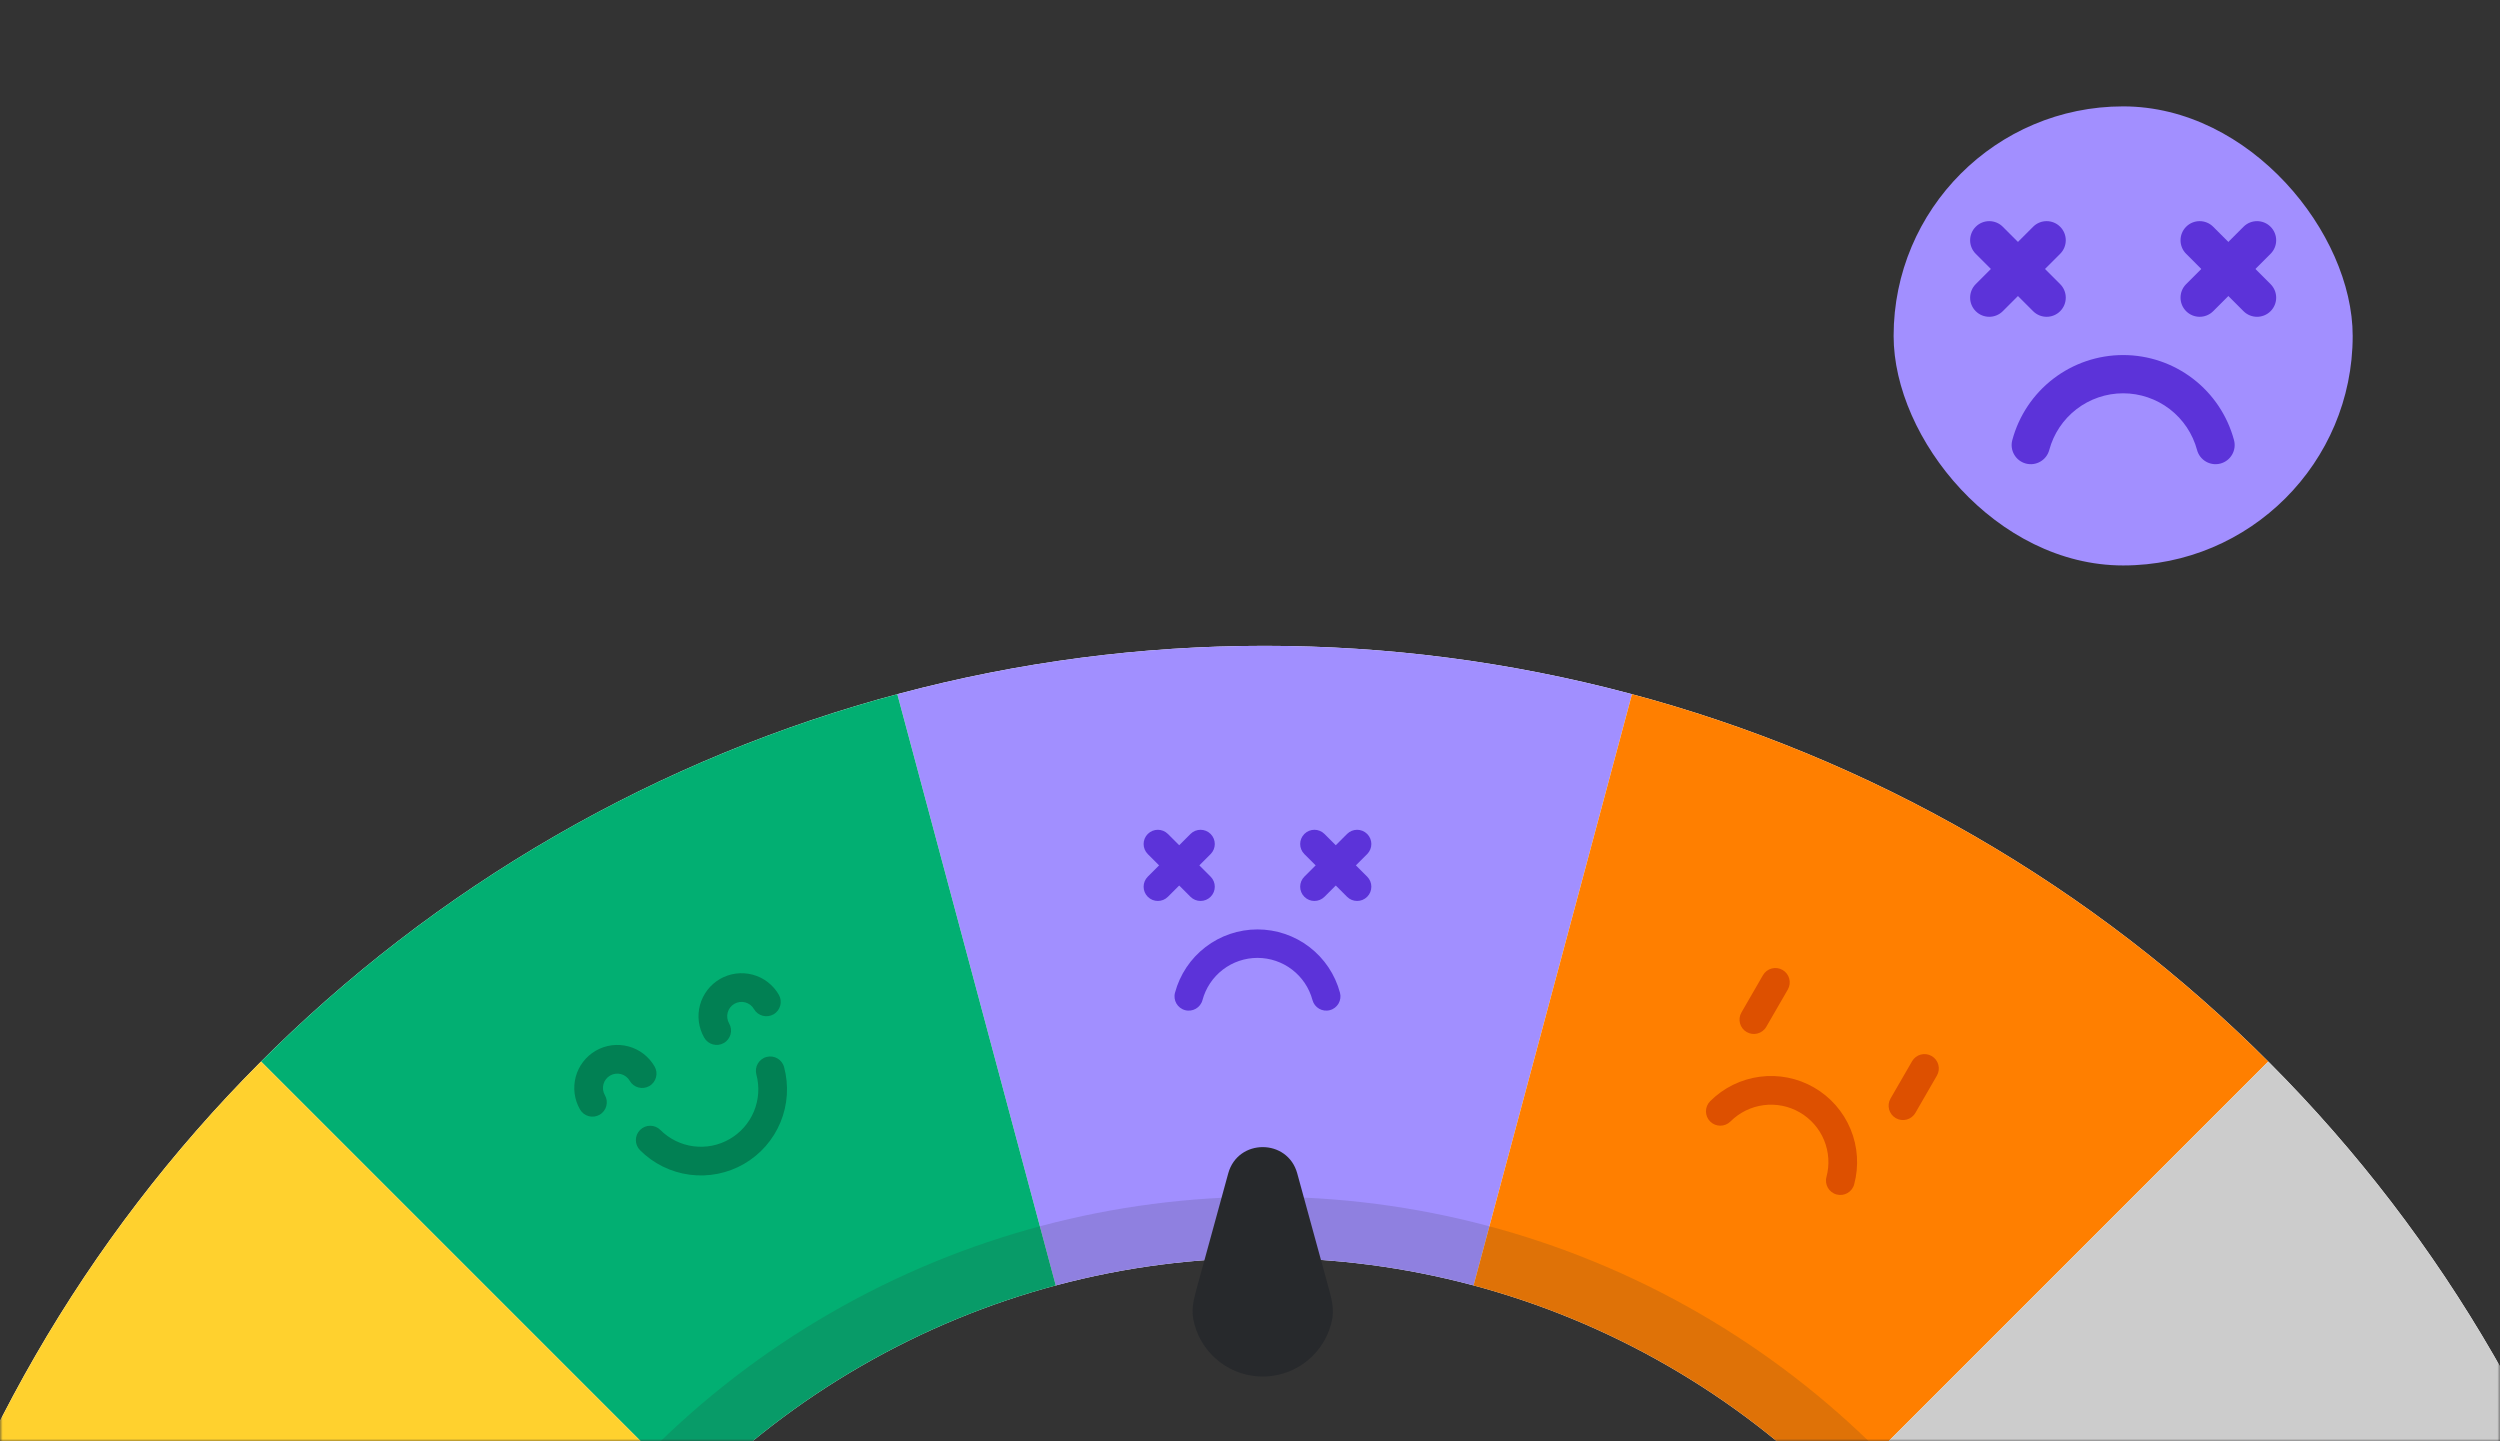 <svg xmlns="http://www.w3.org/2000/svg" width="470" height="271" viewBox="0 0 470 271" fill="none"><rect x="0" y="0" width="470" height="271" fill="#333333" stroke="none"/><mask id="mask0_59_822" style="mask-type:alpha" maskUnits="userSpaceOnUse" x="0" y="0" width="470" height="271"><rect width="470" height="271" fill="#D9D9D9"></rect></mask><g mask="url(#mask0_59_822)"><circle cx="237.754" cy="388.246" r="209.291" stroke="white" stroke-width="115.074"></circle><path d="M291.922 186.087C256.436 176.579 219.072 176.579 183.585 186.087" stroke="#A18FFF" stroke-width="115.074"></path><path d="M183.585 186.087C148.099 195.596 115.741 214.278 89.763 240.256" stroke="#02AF72" stroke-width="115.074"></path><path d="M385.745 240.256C359.767 214.278 327.408 195.596 291.922 186.087" stroke="#FF7F00" stroke-width="115.074"></path><path d="M439.913 334.078C430.404 298.592 411.722 266.233 385.745 240.256" stroke="#CCCCCC" stroke-width="115.074"></path><path d="M89.763 240.256C63.785 266.233 45.103 298.592 35.594 334.078" stroke="#FFD12E" stroke-width="115.074"></path><g style="mix-blend-mode:multiply" opacity="0.15"><circle cx="237.754" cy="388.246" r="157.507" stroke="#27292C" stroke-width="11.507"></circle></g><path fill-rule="evenodd" clip-rule="evenodd" d="M245.218 156.784C246.263 155.739 247.958 155.739 249.003 156.784L257.03 164.811C258.075 165.856 258.075 167.551 257.03 168.596C255.985 169.641 254.291 169.641 253.246 168.596L245.218 160.568C244.173 159.523 244.173 157.829 245.218 156.784Z" fill="#5C33D9"></path><path fill-rule="evenodd" clip-rule="evenodd" d="M257.03 156.784C258.075 157.829 258.075 159.523 257.03 160.568L249.003 168.596C247.958 169.641 246.263 169.641 245.218 168.596C244.173 167.551 244.173 165.856 245.218 164.811L253.246 156.784C254.291 155.739 255.985 155.739 257.03 156.784Z" fill="#5C33D9"></path><path fill-rule="evenodd" clip-rule="evenodd" d="M215.784 156.784C216.829 155.739 218.523 155.739 219.568 156.784L227.596 164.811C228.641 165.856 228.641 167.551 227.596 168.596C226.551 169.641 224.856 169.641 223.811 168.596L215.784 160.568C214.739 159.523 214.739 157.829 215.784 156.784Z" fill="#5C33D9"></path><path fill-rule="evenodd" clip-rule="evenodd" d="M227.596 156.784C228.641 157.829 228.641 159.523 227.596 160.568L219.568 168.596C218.523 169.641 216.829 169.641 215.784 168.596C214.739 167.551 214.739 165.856 215.784 164.811L223.811 156.784C224.856 155.739 226.551 155.739 227.596 156.784Z" fill="#5C33D9"></path><path fill-rule="evenodd" clip-rule="evenodd" d="M226.633 178.049C229.437 175.897 232.873 174.731 236.407 174.731C239.941 174.731 243.377 175.897 246.181 178.049C248.985 180.2 251 183.217 251.915 186.631C252.298 188.058 251.451 189.526 250.023 189.908C248.596 190.291 247.128 189.443 246.746 188.016C246.136 185.74 244.792 183.729 242.923 182.295C241.054 180.86 238.763 180.083 236.407 180.083C234.051 180.083 231.76 180.86 229.891 182.295C228.022 183.729 226.678 185.74 226.068 188.016C225.686 189.443 224.218 190.291 222.791 189.908C221.363 189.526 220.516 188.058 220.899 186.631C221.814 183.217 223.829 180.2 226.633 178.049Z" fill="#5C33D9"></path><path fill-rule="evenodd" clip-rule="evenodd" d="M330.842 202.425C334.373 201.96 337.96 202.673 341.045 204.454C344.13 206.235 346.541 208.985 347.904 212.276C349.268 215.567 349.507 219.216 348.585 222.657C348.199 224.096 346.72 224.949 345.282 224.564C343.843 224.178 342.989 222.699 343.374 221.261C343.989 218.967 343.83 216.534 342.921 214.34C342.012 212.146 340.405 210.313 338.348 209.126C336.291 207.938 333.9 207.463 331.546 207.773C329.191 208.083 327.005 209.161 325.326 210.84C324.272 211.893 322.565 211.893 321.511 210.84C320.458 209.787 320.458 208.079 321.511 207.026C324.03 204.507 327.31 202.89 330.842 202.425Z" fill="#DD5000"></path><path fill-rule="evenodd" clip-rule="evenodd" d="M335.122 182.349C336.412 183.094 336.854 184.743 336.109 186.033L332.063 193.04C331.319 194.33 329.669 194.772 328.379 194.027C327.089 193.283 326.647 191.633 327.392 190.343L331.437 183.336C332.182 182.046 333.832 181.604 335.122 182.349Z" fill="#DD5000"></path><path fill-rule="evenodd" clip-rule="evenodd" d="M363.15 198.531C364.44 199.276 364.882 200.925 364.137 202.215L360.092 209.222C359.347 210.512 357.698 210.954 356.408 210.209C355.118 209.465 354.676 207.815 355.42 206.525L359.466 199.518C360.211 198.228 361.86 197.786 363.15 198.531Z" fill="#DD5000"></path><path fill-rule="evenodd" clip-rule="evenodd" d="M132.991 186.128C133.638 185.285 134.444 184.577 135.364 184.046C136.284 183.515 137.3 183.17 138.354 183.031C139.407 182.893 140.478 182.963 141.504 183.238C142.53 183.513 143.492 183.987 144.335 184.634C145.178 185.281 145.886 186.087 146.417 187.008C147.162 188.298 146.72 189.947 145.43 190.692C144.14 191.437 142.49 190.995 141.746 189.705C141.568 189.398 141.333 189.129 141.052 188.913C140.771 188.698 140.45 188.54 140.108 188.448C139.766 188.356 139.409 188.333 139.058 188.379C138.707 188.425 138.368 188.54 138.061 188.717C137.755 188.894 137.486 189.13 137.27 189.411C137.054 189.692 136.896 190.013 136.805 190.355C136.713 190.697 136.69 191.054 136.736 191.405C136.782 191.756 136.897 192.095 137.074 192.402C137.819 193.692 137.377 195.341 136.087 196.086C134.797 196.831 133.147 196.389 132.403 195.099C131.871 194.178 131.527 193.163 131.388 192.109C131.249 191.056 131.319 189.985 131.594 188.959C131.869 187.933 132.344 186.971 132.991 186.128Z" fill="#018053"></path><path fill-rule="evenodd" clip-rule="evenodd" d="M144.105 198.708C145.543 198.322 147.022 199.176 147.408 200.615C148.33 204.056 148.091 207.705 146.727 210.996C145.364 214.287 142.953 217.036 139.868 218.817C136.783 220.598 133.197 221.312 129.665 220.847C126.133 220.382 122.853 218.765 120.334 216.246C119.281 215.192 119.281 213.485 120.334 212.431C121.388 211.378 123.095 211.378 124.149 212.431C125.828 214.111 128.014 215.189 130.369 215.499C132.723 215.809 135.114 215.333 137.171 214.146C139.228 212.958 140.835 211.126 141.744 208.931C142.653 206.737 142.812 204.305 142.198 202.011C141.812 200.572 142.666 199.093 144.105 198.708Z" fill="#018053"></path><path fill-rule="evenodd" clip-rule="evenodd" d="M109.634 199.613C110.28 198.77 111.087 198.062 112.007 197.531C112.927 197 113.943 196.655 114.997 196.516C116.05 196.378 117.12 196.448 118.147 196.723C119.173 196.998 120.135 197.472 120.978 198.119C121.821 198.766 122.529 199.572 123.06 200.493C123.805 201.783 123.363 203.432 122.073 204.177C120.783 204.922 119.133 204.48 118.388 203.19C118.211 202.883 117.976 202.614 117.695 202.399C117.414 202.183 117.093 202.025 116.751 201.933C116.409 201.841 116.052 201.818 115.701 201.864C115.35 201.91 115.011 202.025 114.704 202.203C114.397 202.38 114.129 202.615 113.913 202.896C113.697 203.177 113.539 203.498 113.448 203.84C113.356 204.182 113.332 204.539 113.379 204.89C113.425 205.241 113.54 205.58 113.717 205.887C114.462 207.177 114.02 208.826 112.73 209.571C111.44 210.316 109.79 209.874 109.046 208.584C108.514 207.664 108.169 206.648 108.031 205.594C107.892 204.541 107.962 203.47 108.237 202.444C108.512 201.418 108.987 200.456 109.634 199.613Z" fill="#018053"></path><path d="M224.807 242.851C224.33 244.59 224 246.403 224.365 248.169C224.887 250.695 226.136 253.036 227.986 254.888C230.481 257.385 233.865 258.788 237.394 258.788C240.923 258.788 244.307 257.385 246.802 254.888C248.652 253.036 249.901 250.695 250.424 248.169C250.789 246.403 250.458 244.59 249.981 242.851L243.883 220.606C242.074 214.007 232.714 214.007 230.905 220.606L224.807 242.851Z" fill="#27292C"></path></g><rect x="356" y="20" width="86.305" height="86.305" rx="43.153" fill="#A28FFF"></rect><path fill-rule="evenodd" clip-rule="evenodd" d="M410.994 42.63C412.398 41.225 414.675 41.225 416.08 42.63L426.868 53.418C428.272 54.822 428.272 57.099 426.868 58.504C425.464 59.908 423.187 59.908 421.782 58.504L410.994 47.715C409.59 46.311 409.59 44.034 410.994 42.63Z" fill="#5C33D9"></path><path fill-rule="evenodd" clip-rule="evenodd" d="M426.868 42.63C428.272 44.034 428.272 46.311 426.868 47.715L416.08 58.503C414.675 59.908 412.398 59.908 410.994 58.504C409.59 57.099 409.59 54.822 410.994 53.418L421.782 42.63C423.187 41.225 425.464 41.225 426.868 42.63Z" fill="#5C33D9"></path><path fill-rule="evenodd" clip-rule="evenodd" d="M371.438 42.63C372.842 41.225 375.119 41.225 376.523 42.63L387.311 53.418C388.716 54.822 388.716 57.099 387.311 58.504C385.907 59.908 383.63 59.908 382.226 58.504L371.438 47.715C370.033 46.311 370.033 44.034 371.438 42.63Z" fill="#5C33D9"></path><path fill-rule="evenodd" clip-rule="evenodd" d="M387.311 42.63C388.716 44.034 388.716 46.311 387.311 47.715L376.523 58.503C375.119 59.908 372.842 59.908 371.437 58.504C370.033 57.099 370.033 54.822 371.437 53.418L382.226 42.63C383.63 41.225 385.907 41.225 387.311 42.63Z" fill="#5C33D9"></path><path fill-rule="evenodd" clip-rule="evenodd" d="M386.018 71.207C389.786 68.316 394.403 66.749 399.153 66.749C403.902 66.749 408.519 68.316 412.288 71.207C416.056 74.099 418.765 78.153 419.994 82.741C420.508 84.659 419.369 86.631 417.451 87.145C415.533 87.659 413.561 86.521 413.047 84.602C412.227 81.544 410.421 78.841 407.909 76.913C405.397 74.986 402.319 73.941 399.153 73.941C395.986 73.941 392.908 74.986 390.396 76.913C387.884 78.841 386.078 81.544 385.259 84.602C384.745 86.521 382.773 87.659 380.854 87.145C378.936 86.631 377.798 84.659 378.312 82.741C379.541 78.153 382.25 74.099 386.018 71.207Z" fill="#5C33D9"></path></svg>